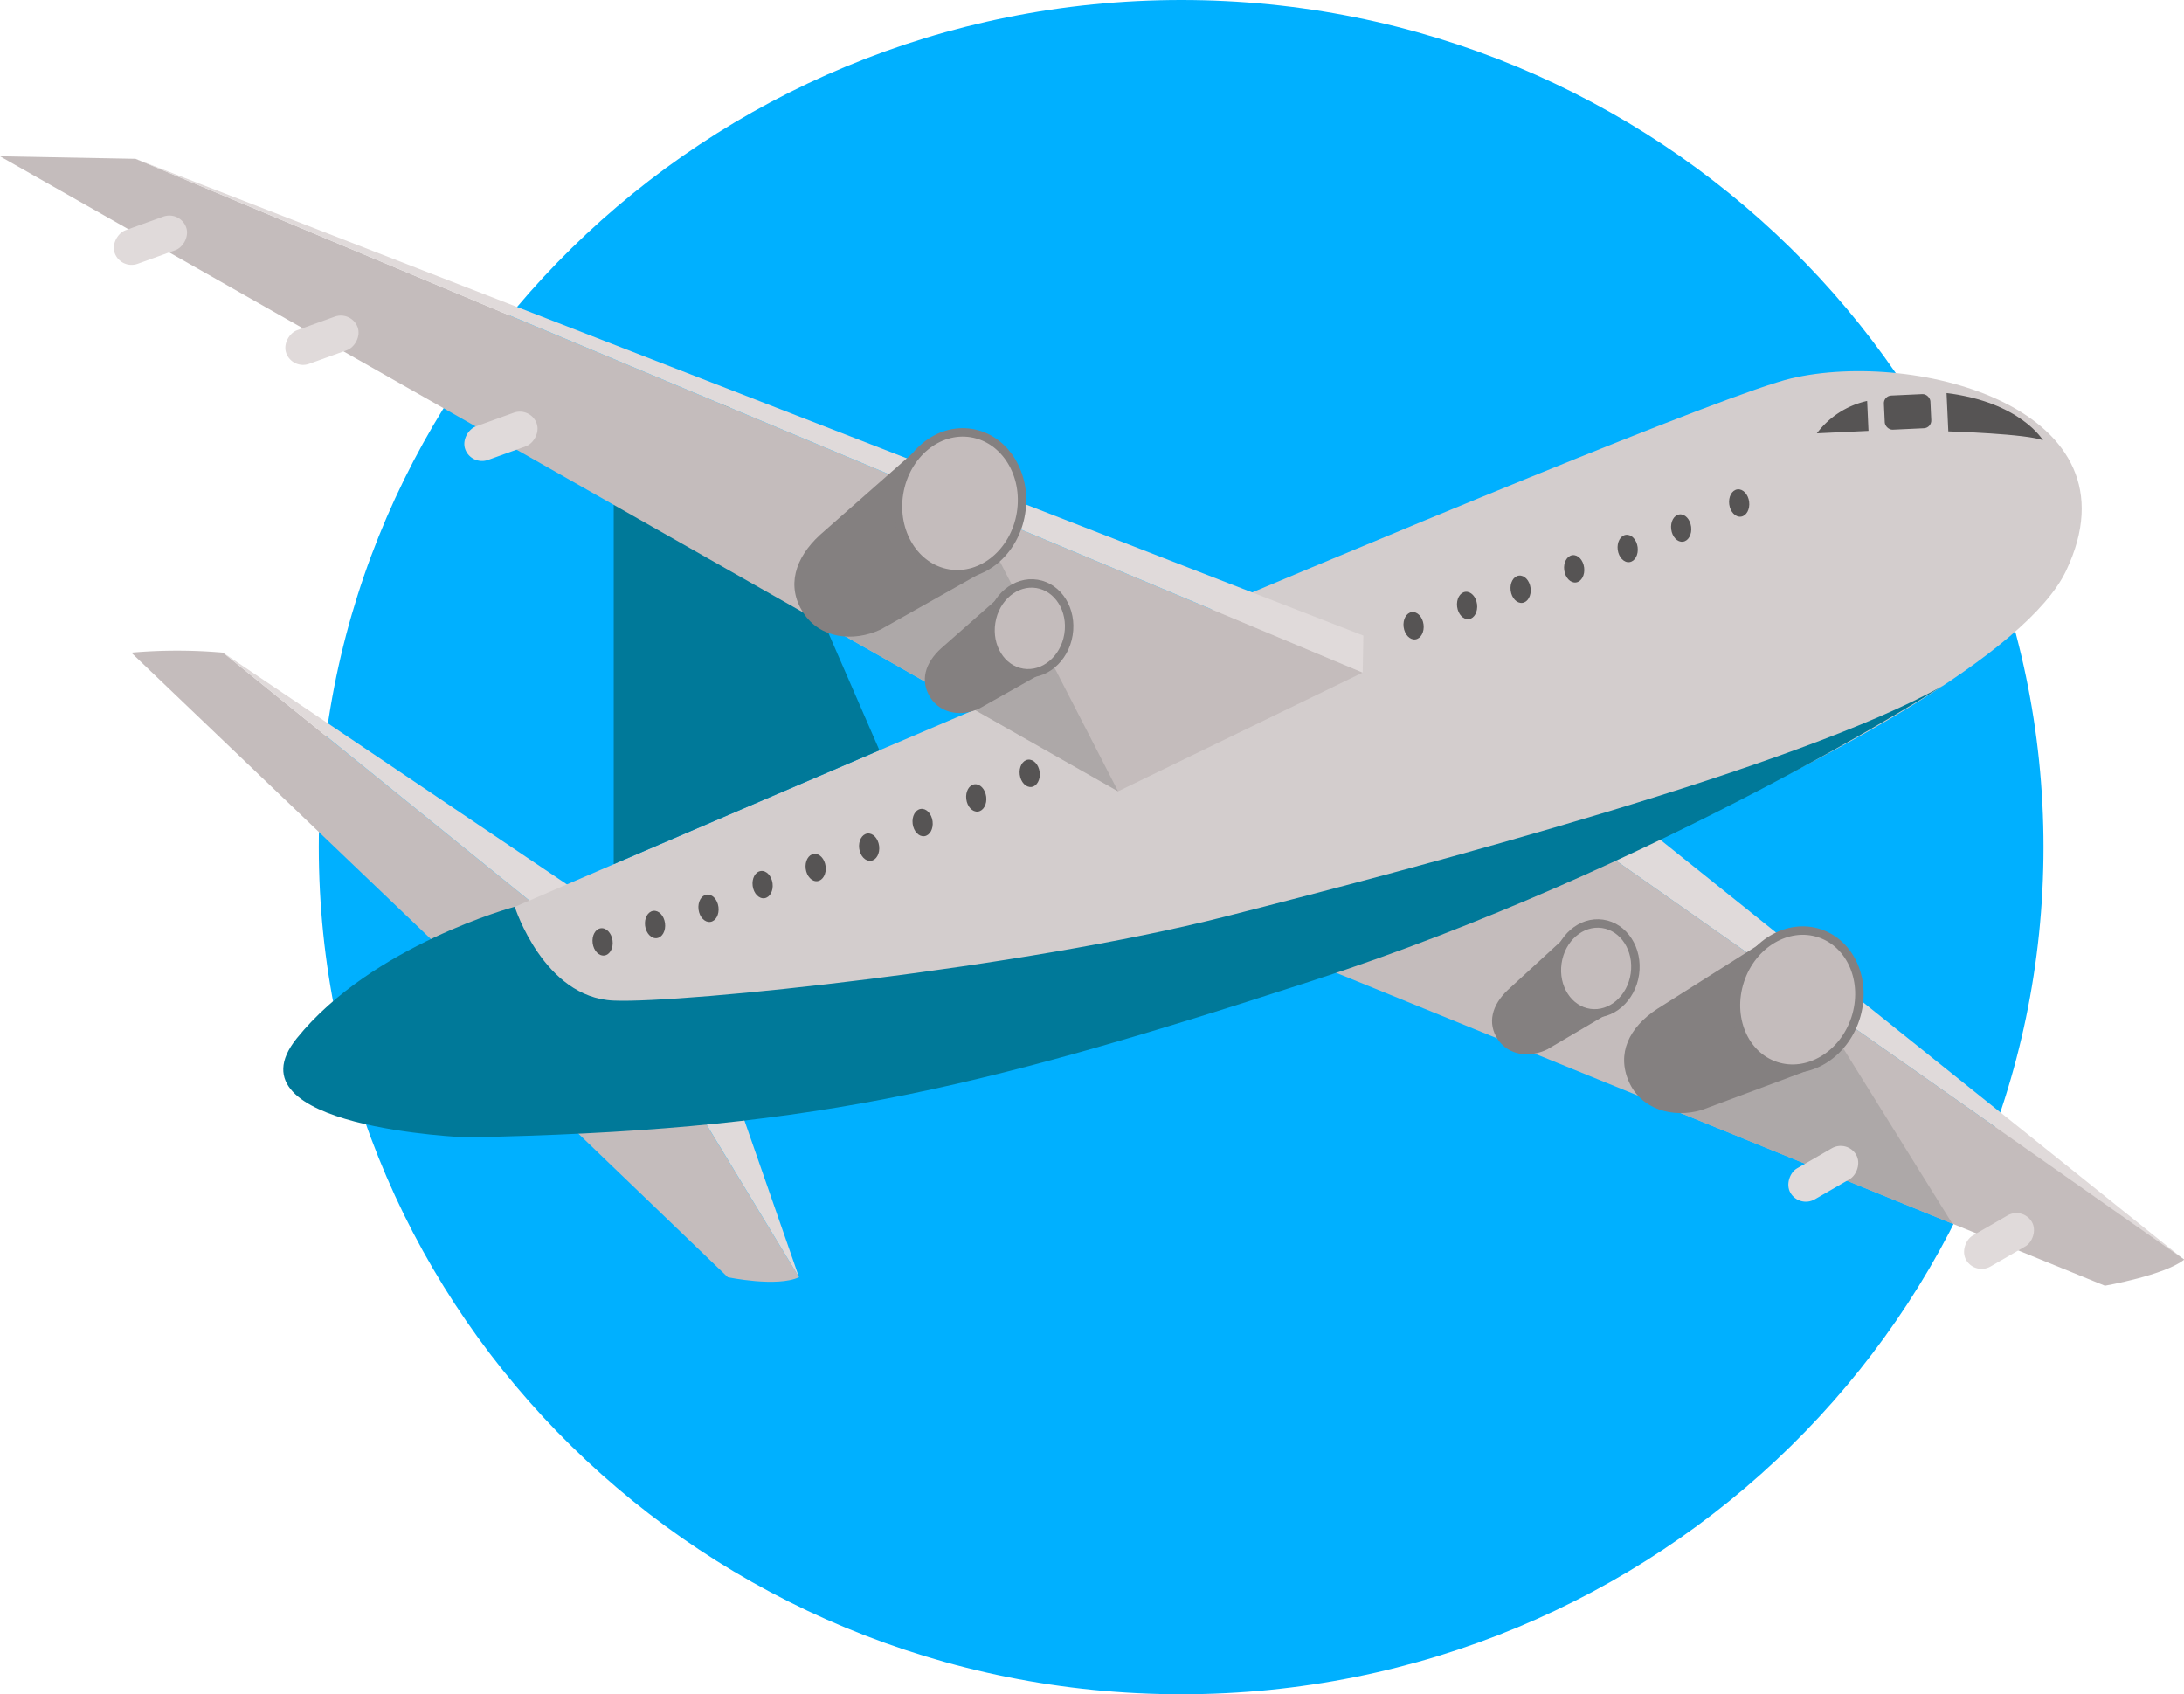 <svg id="Calque_1" data-name="Calque 1" xmlns="http://www.w3.org/2000/svg" viewBox="0 0 258.82 200.77"><defs><style>.cls-1{fill:#00b0ff;}.cls-2{fill:#e0dada;}.cls-3,.cls-5{fill:#c4bcbc;}.cls-4{fill:#848080;}.cls-5{stroke:#848080;stroke-miterlimit:10;}.cls-6{fill:#ada8a8;}.cls-7{fill:#d3cdcd;}.cls-8{fill:#007999;}.cls-9{fill:#565454;}</style></defs><path class="cls-1" d="M140,200.77c56.43,0,102.17-45,102.17-100.39S196.38,0,140,0,37.78,44.94,37.78,100.38,83.53,200.77,140,200.77"/><polygon class="cls-2" points="258.82 149.26 191.73 95.48 188.82 100.11 258.82 149.26"/><path class="cls-3" d="M155.45,114.1l94,38.26s7.08-1.24,9.4-3.1l-70-49.15Z"/><rect class="cls-2" x="234.78" y="142.56" width="4.23" height="9" rx="2.12" transform="translate(245.81 -131.63) rotate(60)"/><path class="cls-4" d="M191.76,119.41l-8.39,4.94c-2.05,1-4.56.77-5.86-1.17h0c-1.29-1.94-.71-4.08,1.17-5.86l7.62-7Z"/><ellipse class="cls-5" cx="189.14" cy="114.76" rx="5.34" ry="4.64" transform="translate(48.74 285.72) rotate(-81.85)"/><polygon class="cls-6" points="218.17 123.8 231.37 145.01 199.14 131.89 218.17 123.8"/><path class="cls-4" d="M215.79,126.27l-14.13,5.27c-3.41,1-7.18-.06-8.63-3.37h0c-1.45-3.31,0-6.42,3.37-8.62L209.92,111Z"/><ellipse class="cls-5" cx="213.05" cy="118.46" rx="8.28" ry="7.2" transform="translate(33.99 283.88) rotate(-71.81)"/><rect class="cls-2" x="213.96" y="134.6" width="4.23" height="9" rx="2.12" transform="translate(228.5 -117.58) rotate(60)"/><path class="cls-3" d="M68.13,133.94l18.12,17.41s5.83,1.22,8.44,0l-11.52-19Z"/><path class="cls-3" d="M63.64,107.45,26.43,77.34a62.39,62.39,0,0,0-10.87,0l38.18,36.5Z"/><polygon class="cls-2" points="26.43 77.34 68.13 105.44 63.64 107.45 26.43 77.34"/><polygon class="cls-2" points="94.69 151.35 87.82 131.63 83.17 132.34 94.69 151.35"/><path class="cls-7" d="M53.38,110.76s-20.08,8.29-19.21,16.58,32.13,8.63,74.91.77,126.6-41.25,135.76-60.46-17.73-26.3-32.57-22.81S53.38,110.76,53.38,110.76Z"/><polygon class="cls-8" points="72.73 102.4 72.73 48 86.42 48 104.22 88.91 72.73 102.4"/><polygon class="cls-3" points="0 18.52 132.5 93.77 161.49 79.7 16.06 18.82 0 18.52"/><polygon class="cls-2" points="16.06 18.82 161.57 75.32 161.49 79.7 16.06 18.82"/><rect class="cls-2" x="36.04" y="35.81" width="4.23" height="9" rx="2.12" transform="translate(63.13 -9.25) rotate(70.17)"/><rect class="cls-2" x="57.25" y="47.2" width="4.23" height="9" rx="2.12" transform="translate(87.86 -21.68) rotate(70.17)"/><rect class="cls-2" x="15.72" y="23.97" width="4.23" height="9" rx="2.12" transform="translate(38.56 2.03) rotate(70.17)"/><polygon class="cls-6" points="118.06 65.7 132.5 93.77 99.55 75.05 118.06 65.7"/><path class="cls-4" d="M117.75,67.05l-13.37,7.54c-3.26,1.53-7.22,1.09-9.2-2h0c-2-3.1-1-6.46,2-9.21l12.23-10.78Z"/><ellipse class="cls-5" cx="113.76" cy="59.64" rx="8.43" ry="7.32" transform="translate(36.69 162.39) rotate(-80.79)"/><path class="cls-4" d="M124.57,79.16l-8.48,4.78c-2.07,1-4.58.69-5.84-1.28h0c-1.25-2-.63-4.09,1.28-5.83L119.28,70Z"/><ellipse class="cls-5" cx="122.04" cy="74.46" rx="5.34" ry="4.64" transform="translate(29.01 183.01) rotate(-80.79)"/><ellipse class="cls-9" cx="71.29" cy="111.97" rx="1.19" ry="1.63" transform="matrix(0.99, -0.13, 0.13, 0.99, -13.72, 10.03)"/><ellipse class="cls-9" cx="77.63" cy="109.55" rx="1.19" ry="1.63" transform="translate(-13.36 10.82) rotate(-7.34)"/><ellipse class="cls-9" cx="83.97" cy="107.63" rx="1.19" ry="1.63" transform="translate(-13.07 11.61) rotate(-7.34)"/><ellipse class="cls-9" cx="90.31" cy="105.22" rx="1.19" ry="1.63" transform="matrix(0.99, -0.13, 0.13, 0.99, -12.71, 12.4)"/><ellipse class="cls-9" cx="96.66" cy="102.8" rx="1.19" ry="1.63" transform="translate(-12.34 13.19) rotate(-7.34)"/><ellipse class="cls-9" cx="103" cy="100.38" rx="1.19" ry="1.63" transform="translate(-11.98 13.99) rotate(-7.34)"/><ellipse class="cls-9" cx="109.34" cy="97.47" rx="1.19" ry="1.63" transform="translate(-11.56 14.77) rotate(-7.34)"/><ellipse class="cls-9" cx="115.69" cy="94.55" rx="1.19" ry="1.63" transform="translate(-11.13 15.56) rotate(-7.34)"/><ellipse class="cls-9" cx="122.03" cy="91.63" rx="1.19" ry="1.63" transform="translate(-10.71 16.35) rotate(-7.34)"/><ellipse class="cls-9" cx="167.52" cy="74.15" rx="1.19" ry="1.63" transform="translate(-8.1 22.01) rotate(-7.34)"/><ellipse class="cls-9" cx="173.86" cy="71.74" rx="1.19" ry="1.63" transform="translate(-7.74 22.81) rotate(-7.34)"/><ellipse class="cls-9" cx="180.2" cy="69.82" rx="1.19" ry="1.63" transform="translate(-7.44 23.6) rotate(-7.34)"/><ellipse class="cls-9" cx="186.55" cy="67.4" rx="1.19" ry="1.63" transform="translate(-7.08 24.39) rotate(-7.34)"/><ellipse class="cls-9" cx="192.89" cy="64.99" rx="1.19" ry="1.63" transform="translate(-6.72 25.18) rotate(-7.34)"/><ellipse class="cls-9" cx="199.23" cy="62.57" rx="1.19" ry="1.63" transform="translate(-6.36 25.97) rotate(-7.34)"/><ellipse class="cls-9" cx="206.11" cy="59.6" rx="1.19" ry="1.63" transform="translate(-5.93 26.83) rotate(-7.34)"/><path class="cls-8" d="M61,107.45s3.42,10.76,11.71,11.12,48.57-3.87,72.47-9.95,68.17-17.81,85.08-27.37c0,0-33.6,21.61-74.83,35S95,134,55.3,134.78c0,0-28.71-1.1-20.13-11.74C44.09,112,61,107.45,61,107.45Z"/><path class="cls-9" d="M215.31,51.35l6.12-.29-.16-3.55A10.22,10.22,0,0,0,215.31,51.35Z"/><path class="cls-9" d="M230.68,46.58l.21,4.54s9.47.29,11.23,1.07C242.12,52.19,239.45,47.65,230.68,46.58Z"/><rect class="cls-9" x="223.3" y="46.8" width="5.52" height="4.05" rx="0.91" transform="translate(-2.02 10.53) rotate(-2.66)"/></svg>